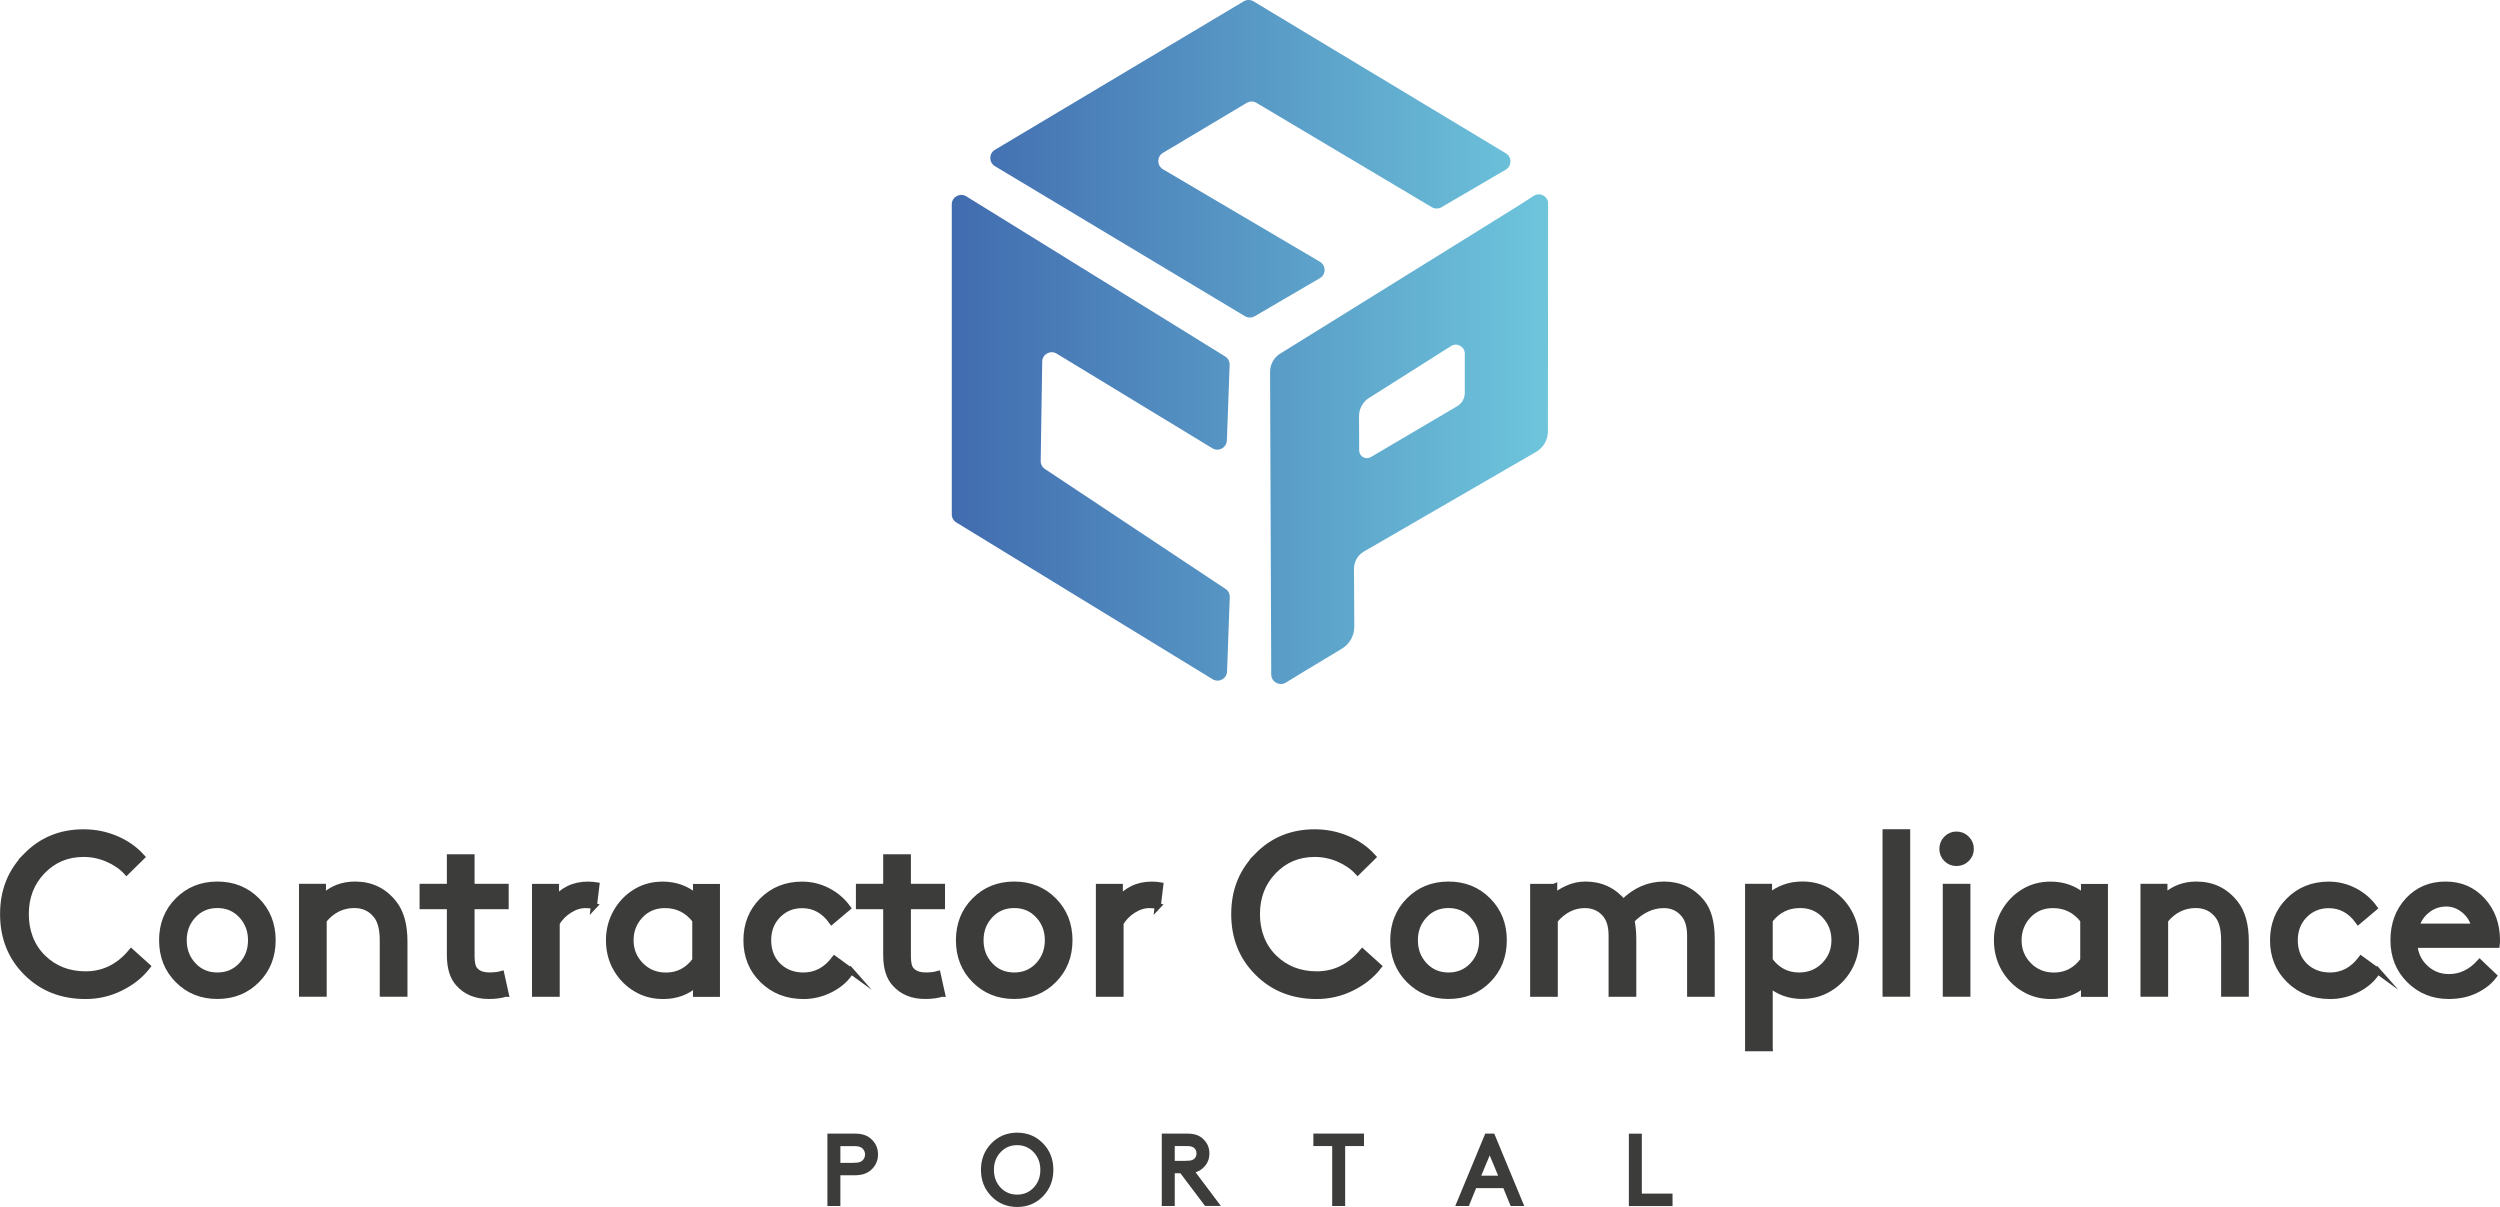 <?xml version="1.0" encoding="UTF-8"?> <svg xmlns="http://www.w3.org/2000/svg" xmlns:xlink="http://www.w3.org/1999/xlink" id="b" viewBox="0 0 410.47 198.17"><defs><style>.f{fill:url(#e);}.g{fill:none;}.h{stroke-width:.5px;}.h,.i{fill:#3c3c3b;stroke:#3c3c3b;stroke-miterlimit:10;}.j{clip-path:url(#d);}</style><clipPath id="d"><path class="g" d="M216.73,45.66l-10.72,6.26c-.49,.29-1.1,.28-1.59,0l-41.07-24.64c-1.01-.61-1.01-2.07,0-2.68L204.2,.22c.49-.3,1.11-.29,1.61,0l41.43,24.95c1.02,.61,1.01,2.09-.02,2.69l-10.54,6.16c-.49,.29-1.1,.28-1.59,0l-28.79-17.13c-.49-.29-1.11-.29-1.6,0l-13.76,8.21c-1.02,.61-1.01,2.08,0,2.69l25.78,15.19c1.03,.61,1.02,2.09,0,2.69Zm35.11-13.51c1.01-.65,2.34,.08,2.34,1.28l-.03,37.39c0,1.39-.74,2.68-1.95,3.38l-28.27,16.36c-1.01,.58-1.62,1.66-1.62,2.82l.05,9.5c0,1.48-.76,2.86-2.03,3.62l-6.37,3.84-2.83,1.73c-1.05,.64-2.41-.11-2.41-1.35l-.19-49.65c0-1.31,.71-2.51,1.86-3.13l38.56-23.94,2.89-1.85Zm-11.34,25.91c0-1.16-1.28-1.86-2.26-1.24l-13.26,8.39c-1.14,.62-1.85,1.82-1.84,3.12l.02,5.62c0,.98,1.06,1.59,1.91,1.1l14.17-8.35c.78-.45,1.26-1.29,1.26-2.19v-6.44Zm-39.06,14.26l.45-12.41c.02-.57-.27-1.11-.76-1.4l-42.5-26.29c-1.01-.6-2.31,.09-2.36,1.27v50.89c-.02,.58,.27,1.12,.76,1.41l42.08,25.74c1.02,.61,2.32-.1,2.36-1.29l.44-12.2c.02-.57-.27-1.1-.76-1.39l-29.53-19.61c-.49-.3-.78-.84-.75-1.41l.25-16.31c.05-1.18,1.36-1.88,2.37-1.26l25.57,15.54c1.02,.62,2.33-.09,2.37-1.28Z"></path></clipPath><linearGradient id="e" x1="155.46" y1="56.28" x2="255" y2="56.28" gradientTransform="matrix(1, 0, 0, 1, 0, 0)" gradientUnits="userSpaceOnUse"><stop offset="0" stop-color="#416baf"></stop><stop offset="1" stop-color="#6ec6dc"></stop></linearGradient></defs><g id="c"><g class="j"><rect class="f" x="155.46" y="-.74" width="99.54" height="114.06"></rect></g><g><path class="i" d="M4.29,140.54c2.53-2.59,5.67-3.88,9.42-3.88,1.87,0,3.64,.35,5.32,1.06,1.68,.71,3.09,1.7,4.24,2.97l-2.5,2.46c-.8-.87-1.83-1.58-3.1-2.13-1.27-.55-2.59-.82-3.96-.82-2.69,0-4.94,.95-6.76,2.84s-2.72,4.24-2.72,7.05,.93,5.29,2.8,7.13c1.87,1.84,4.21,2.76,7.02,2.76,2.96,0,5.46-1.23,7.5-3.69l2.65,2.39c-1.14,1.47-2.62,2.64-4.44,3.53s-3.72,1.32-5.71,1.32c-3.91,0-7.14-1.27-9.7-3.83-2.56-2.55-3.84-5.75-3.84-9.61s1.26-6.97,3.79-9.55Z"></path><path class="i" d="M29.21,147.85c1.73-1.74,3.89-2.61,6.48-2.61s4.75,.87,6.48,2.61,2.59,3.92,2.59,6.53-.86,4.79-2.59,6.53-3.89,2.61-6.48,2.61-4.75-.87-6.48-2.61-2.59-3.92-2.59-6.53,.86-4.79,2.59-6.53Zm2.52,10.64c1.04,1.12,2.36,1.68,3.96,1.68s2.91-.56,3.96-1.68c1.05-1.12,1.57-2.49,1.57-4.11s-.52-2.99-1.57-4.11c-1.04-1.12-2.36-1.68-3.96-1.68s-2.91,.56-3.96,1.68c-1.05,1.12-1.57,2.49-1.57,4.11s.52,2.99,1.57,4.11Z"></path><path class="i" d="M53.04,147.29c1.42-1.37,3.17-2.05,5.26-2.05,2.64,0,4.77,1.03,6.38,3.1,1.14,1.44,1.72,3.52,1.72,6.23v8.58h-3.55v-8.77c0-1.84-.35-3.2-1.05-4.07-.9-1.15-2.1-1.72-3.62-1.72-1.99,0-3.67,.83-5.04,2.5v12.06h-3.55v-17.54h3.43v1.68Z"></path><path class="i" d="M83.01,163.15c-.75,.25-1.67,.37-2.76,.37-2.09,0-3.75-.68-4.96-2.05-.95-1.04-1.42-2.6-1.42-4.67v-8.02h-4.48v-3.17h4.48v-4.85h3.55v4.85h5.6v3.17h-5.6v8.21c0,1.09,.17,1.84,.52,2.24,.5,.62,1.31,.93,2.43,.93,.77,0,1.42-.07,1.94-.22l.71,3.21Z"></path><path class="i" d="M97.52,148.75c-.37-.1-.83-.15-1.38-.15-.9,0-1.79,.28-2.67,.84-.88,.56-1.57,1.26-2.07,2.11v11.61h-3.55v-17.54h3.43v2.02c.47-.67,1.17-1.24,2.09-1.7,.92-.46,1.98-.69,3.17-.69,.5,0,.96,.04,1.38,.11l-.41,3.4Z"></path><path class="i" d="M114.28,161.55c-1.47,1.32-3.27,1.98-5.41,1.98-1.64,0-3.11-.39-4.4-1.16-1.37-.8-2.46-1.9-3.27-3.3s-1.21-2.97-1.21-4.68,.41-3.28,1.23-4.7,1.92-2.53,3.28-3.32c1.27-.75,2.7-1.12,4.29-1.12,2.11,0,3.94,.66,5.49,1.98v-1.6h3.43v17.54h-3.43v-1.6Zm-.11-10.45c-1.27-1.67-2.94-2.5-5-2.5-1.64,0-2.99,.57-4.05,1.7-1.06,1.13-1.59,2.49-1.59,4.09s.55,2.95,1.66,4.09c1.11,1.13,2.49,1.7,4.16,1.7,1.97,0,3.57-.83,4.81-2.5v-6.57Z"></path><path class="i" d="M139.73,159.42c-.72,1.22-1.8,2.21-3.25,2.97-1.44,.76-2.96,1.14-4.55,1.14-2.69,0-4.92-.87-6.7-2.61-1.78-1.74-2.67-3.92-2.67-6.53s.87-4.79,2.61-6.53,3.92-2.61,6.53-2.61c1.49,0,2.9,.34,4.22,1.03,1.32,.68,2.4,1.61,3.25,2.78l-2.61,2.2c-1.27-1.77-2.89-2.65-4.85-2.65-1.59,0-2.92,.55-3.99,1.64-1.07,1.09-1.6,2.48-1.6,4.14s.55,3.11,1.64,4.18c1.1,1.07,2.49,1.6,4.18,1.6,2.02,0,3.71-.91,5.08-2.72l2.72,1.98Z"></path><path class="i" d="M154.65,163.15c-.75,.25-1.67,.37-2.76,.37-2.09,0-3.75-.68-4.96-2.05-.95-1.04-1.42-2.6-1.42-4.67v-8.02h-4.48v-3.17h4.48v-4.85h3.55v4.85h5.6v3.17h-5.6v8.21c0,1.09,.17,1.84,.52,2.24,.5,.62,1.31,.93,2.43,.93,.77,0,1.42-.07,1.94-.22l.71,3.21Z"></path><path class="i" d="M160.04,147.85c1.73-1.74,3.89-2.61,6.48-2.61s4.75,.87,6.48,2.61c1.73,1.74,2.59,3.92,2.59,6.53s-.86,4.79-2.59,6.53c-1.73,1.74-3.89,2.61-6.48,2.61s-4.75-.87-6.48-2.61c-1.73-1.74-2.59-3.92-2.59-6.53s.86-4.79,2.59-6.53Zm2.52,10.64c1.04,1.12,2.36,1.68,3.96,1.68s2.91-.56,3.96-1.68c1.05-1.12,1.57-2.49,1.57-4.11s-.52-2.99-1.57-4.11c-1.04-1.12-2.36-1.68-3.96-1.68s-2.91,.56-3.96,1.68c-1.05,1.12-1.57,2.49-1.57,4.11s.52,2.99,1.57,4.11Z"></path><path class="i" d="M190.1,148.75c-.37-.1-.83-.15-1.38-.15-.9,0-1.79,.28-2.67,.84-.88,.56-1.57,1.26-2.07,2.11v11.61h-3.55v-17.54h3.43v2.02c.47-.67,1.17-1.24,2.09-1.7,.92-.46,1.98-.69,3.17-.69,.5,0,.96,.04,1.38,.11l-.41,3.4Z"></path><path class="i" d="M206.43,140.54c2.53-2.59,5.67-3.88,9.42-3.88,1.87,0,3.64,.35,5.32,1.06s3.09,1.7,4.24,2.97l-2.5,2.46c-.8-.87-1.83-1.58-3.1-2.13-1.27-.55-2.59-.82-3.96-.82-2.69,0-4.94,.95-6.76,2.84-1.82,1.89-2.72,4.24-2.72,7.05s.93,5.29,2.8,7.13c1.87,1.84,4.21,2.76,7.02,2.76,2.96,0,5.46-1.23,7.5-3.69l2.65,2.39c-1.14,1.47-2.62,2.64-4.44,3.53s-3.72,1.32-5.71,1.32c-3.91,0-7.14-1.27-9.7-3.83-2.56-2.55-3.84-5.75-3.84-9.61s1.26-6.97,3.79-9.55Z"></path><path class="i" d="M231.35,147.85c1.73-1.74,3.89-2.61,6.48-2.61s4.75,.87,6.48,2.61,2.59,3.92,2.59,6.53-.86,4.79-2.59,6.53-3.89,2.61-6.48,2.61-4.75-.87-6.48-2.61-2.59-3.92-2.59-6.53,.86-4.79,2.59-6.53Zm2.52,10.64c1.04,1.12,2.36,1.68,3.96,1.68s2.91-.56,3.96-1.68,1.57-2.49,1.57-4.11-.52-2.99-1.57-4.11-2.36-1.68-3.96-1.68-2.91,.56-3.96,1.68-1.57,2.49-1.57,4.11,.52,2.99,1.57,4.11Z"></path><path class="i" d="M255.18,145.61v1.68c.45-.47,1.15-.93,2.11-1.38s1.97-.67,3.04-.67c2.51,0,4.58,.97,6.2,2.91,1.94-1.94,4.17-2.91,6.68-2.91s4.67,.98,6.23,2.95c1.07,1.32,1.6,3.32,1.6,6.01v8.96h-3.54v-9.52c0-1.54-.34-2.71-1.01-3.51-.85-1.02-1.94-1.53-3.29-1.53-1.94,0-3.72,.83-5.34,2.5,.2,.92,.3,1.95,.3,3.1v8.96h-3.55v-9.52c0-1.54-.34-2.71-1.01-3.51-.85-1.02-1.98-1.53-3.4-1.53-1.87,0-3.51,.83-4.93,2.5v12.06h-3.54v-17.54h3.43Z"></path><path class="i" d="M290.56,172.11h-3.54v-26.5h3.43v1.6c1.54-1.32,3.37-1.98,5.49-1.98,1.59,0,3.02,.37,4.29,1.12,1.37,.8,2.46,1.9,3.28,3.32s1.23,2.99,1.23,4.7-.4,3.28-1.21,4.68-1.9,2.51-3.27,3.3c-1.29,.77-2.76,1.16-4.4,1.16-2.06,0-3.83-.63-5.3-1.9v10.49Zm0-14.44c1.24,1.67,2.85,2.5,4.82,2.5,1.67,0,3.05-.57,4.16-1.7s1.66-2.49,1.66-4.09-.53-2.95-1.59-4.09c-1.06-1.13-2.41-1.7-4.05-1.7-2.07,0-3.73,.83-5,2.5v6.57Z"></path><path class="i" d="M309.59,136.65h3.54v26.5h-3.54v-26.5Z"></path><path class="i" d="M319.59,137.72c.45-.46,1-.69,1.64-.69s1.2,.23,1.66,.69c.46,.46,.69,1.01,.69,1.66s-.23,1.19-.69,1.64c-.46,.45-1.01,.67-1.66,.67s-1.19-.22-1.64-.67c-.45-.45-.67-1-.67-1.64s.22-1.2,.67-1.66Zm-.11,7.89h3.54v17.54h-3.54v-17.54Z"></path><path class="i" d="M342.17,161.55c-1.47,1.32-3.27,1.98-5.41,1.98-1.64,0-3.11-.39-4.4-1.16-1.37-.8-2.46-1.9-3.27-3.3s-1.21-2.97-1.21-4.68,.41-3.28,1.23-4.7,1.92-2.53,3.28-3.32c1.27-.75,2.7-1.12,4.29-1.12,2.12,0,3.94,.66,5.49,1.98v-1.6h3.43v17.54h-3.43v-1.6Zm-.11-10.45c-1.27-1.67-2.94-2.5-5-2.5-1.64,0-2.99,.57-4.05,1.7-1.06,1.13-1.59,2.49-1.59,4.09s.55,2.95,1.66,4.09c1.11,1.13,2.5,1.7,4.16,1.7,1.97,0,3.57-.83,4.81-2.5v-6.57Z"></path><path class="i" d="M355.37,147.29c1.42-1.37,3.17-2.05,5.26-2.05,2.64,0,4.76,1.03,6.38,3.1,1.14,1.44,1.72,3.52,1.72,6.23v8.58h-3.55v-8.77c0-1.84-.35-3.2-1.04-4.07-.9-1.15-2.1-1.72-3.62-1.72-1.99,0-3.67,.83-5.04,2.5v12.06h-3.54v-17.54h3.43v1.68Z"></path><path class="i" d="M390.38,159.42c-.72,1.22-1.8,2.21-3.25,2.97-1.44,.76-2.96,1.14-4.55,1.14-2.69,0-4.92-.87-6.7-2.61-1.78-1.74-2.67-3.92-2.67-6.53s.87-4.79,2.61-6.53c1.74-1.74,3.92-2.61,6.53-2.61,1.49,0,2.9,.34,4.22,1.03,1.32,.68,2.4,1.61,3.25,2.78l-2.61,2.2c-1.27-1.77-2.89-2.65-4.85-2.65-1.59,0-2.92,.55-3.99,1.64-1.07,1.09-1.6,2.48-1.6,4.14s.55,3.11,1.64,4.18,2.49,1.6,4.18,1.6c2.02,0,3.71-.91,5.08-2.72l2.72,1.98Z"></path><path class="i" d="M396.42,155.13c.1,1.49,.69,2.75,1.77,3.77,1.08,1.02,2.38,1.53,3.9,1.53,1.92,0,3.6-.8,5.04-2.39l2.31,2.2c-.72,.95-1.72,1.73-2.99,2.35-1.27,.62-2.74,.93-4.4,.93-2.56,0-4.71-.87-6.46-2.61-1.74-1.74-2.61-3.92-2.61-6.53s.8-4.82,2.41-6.55c1.6-1.73,3.65-2.59,6.14-2.59s4.45,.87,6.05,2.61c1.59,1.74,2.39,3.92,2.39,6.53,0,.27-.01,.52-.04,.75h-13.51Zm2.13-5.73c-.92,.71-1.53,1.62-1.83,2.74h9.55c-.25-1.09-.82-2-1.7-2.72-.88-.72-1.86-1.08-2.93-1.08-1.14,0-2.18,.35-3.1,1.06Z"></path></g><g><path class="h" d="M137.73,192.72v5.04h-1.63v-11.39h4.31c1,0,1.79,.25,2.38,.75,.75,.64,1.12,1.45,1.12,2.42s-.37,1.78-1.12,2.42c-.59,.5-1.38,.75-2.38,.75h-2.68Zm2.6-1.55c.68,0,1.18-.17,1.5-.5,.3-.32,.45-.7,.45-1.12s-.15-.8-.45-1.12c-.31-.34-.81-.5-1.5-.5h-2.6v3.25h2.6Z"></path><path class="h" d="M162.95,187.9c1.09-1.12,2.44-1.68,4.06-1.68s2.97,.56,4.06,1.68c1.09,1.12,1.63,2.51,1.63,4.17s-.55,3.05-1.63,4.17c-1.09,1.12-2.44,1.68-4.06,1.68s-2.97-.56-4.06-1.68c-1.09-1.12-1.64-2.51-1.64-4.17s.55-3.05,1.64-4.17Zm1.15,7.26c.78,.82,1.74,1.23,2.9,1.23s2.13-.41,2.9-1.23,1.16-1.85,1.16-3.08-.39-2.25-1.16-3.07c-.78-.82-1.74-1.24-2.9-1.24s-2.13,.41-2.9,1.24c-.78,.82-1.16,1.85-1.16,3.07s.39,2.26,1.16,3.08Z"></path><path class="h" d="M192.63,192.39v5.37h-1.63v-11.39h3.99c.93,0,1.67,.22,2.21,.67,.75,.61,1.12,1.39,1.12,2.34s-.37,1.74-1.12,2.34c-.38,.31-.82,.51-1.33,.6l4.08,5.43h-1.97l-4.05-5.37h-1.3Zm2.28-1.55c.63,0,1.08-.14,1.37-.42s.42-.63,.42-1.04-.14-.76-.42-1.04c-.28-.28-.74-.42-1.37-.42h-2.28v2.93h2.28Z"></path><path class="h" d="M215.89,186.37h7.81v1.55h-3.09v9.84h-1.63v-9.84h-3.09v-1.55Z"></path><path class="h" d="M246.99,194.83h-4.8l-1.19,2.93h-1.69l4.72-11.39h1.14l4.72,11.39h-1.69l-1.2-2.93Zm-4.15-1.55h3.51l-1.76-4.23-1.76,4.23Z"></path><path class="h" d="M269.32,196.22h5.04v1.55h-6.67v-11.39h1.63v9.84Z"></path></g></g></svg> 